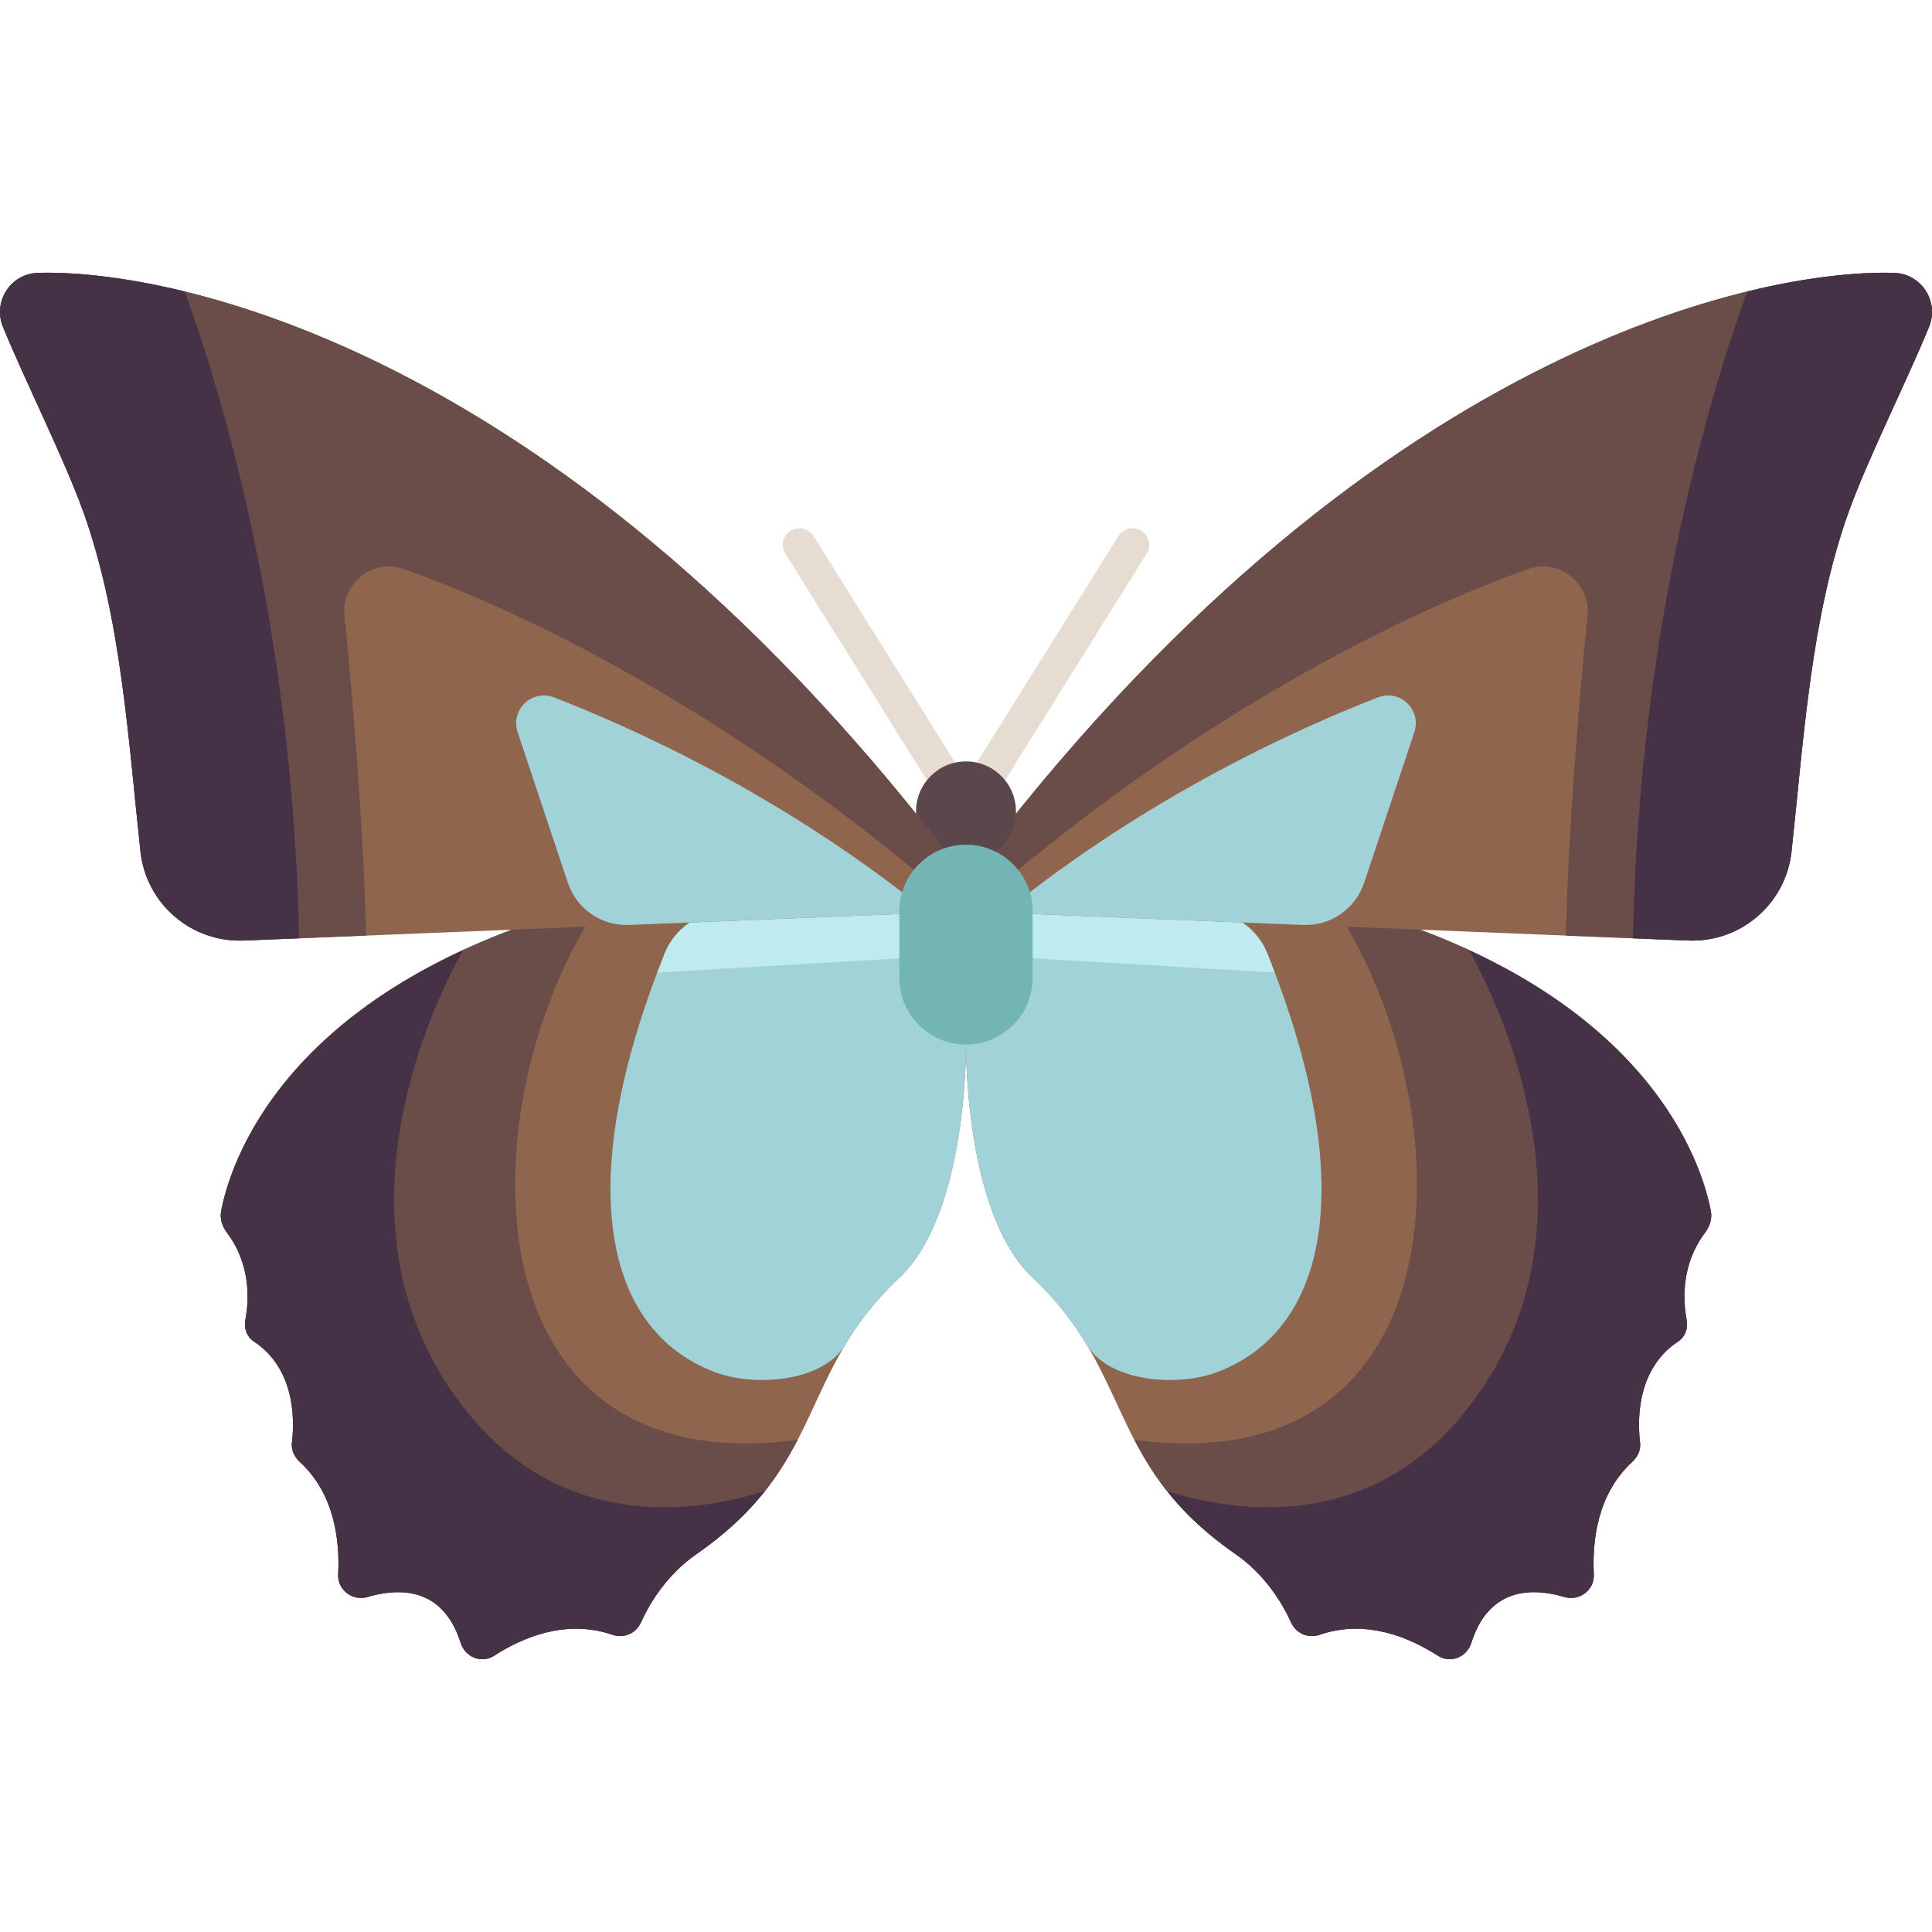 <?xml version="1.0" encoding="iso-8859-1"?>
<!-- Uploaded to: SVG Repo, www.svgrepo.com, Generator: SVG Repo Mixer Tools -->
<svg height="800px" width="800px" version="1.1" id="Layer_1" xmlns="http://www.w3.org/2000/svg" xmlns:xlink="http://www.w3.org/1999/xlink" 
	 viewBox="0 0 512.001 512.001" xml:space="preserve">
<path style="fill:#8F664D;" d="M256.002,276.817v-35.31h105.931c75.346,22.604,89.061,66.913,91.463,79.407
	c0.397,2.068-0.28,4.082-1.546,5.764c-6.389,8.492-5.846,17.984-4.86,23.149c0.41,2.152-0.398,4.449-2.227,5.654
	c-11.029,7.267-10.842,20.793-10.13,26.815c0.234,1.975-0.64,3.804-2.104,5.15c-9.316,8.556-10.597,21.139-10.146,29.778
	c0.213,4.076-3.787,7.161-7.704,6.015c-16.117-4.715-22.342,4.38-24.748,12.11c-1.191,3.827-5.541,5.602-8.905,3.424
	c-7.212-4.671-18.89-9.826-31.332-5.534c-2.991,1.032-6.221-0.349-7.529-3.231c-2.322-5.121-6.828-12.664-14.806-18.205
	c-34.453-23.925-26.667-47.816-53.701-73.195C255.454,321.521,256.002,276.817,256.002,276.817z"/>
<path style="fill:#A0D2D7;" d="M322.576,363.622c-10.667,4.046-28.706,2.532-34.516-7.159c-3.526-5.88-7.982-11.825-14.403-17.853
	c-18.203-17.089-17.655-61.793-17.655-61.793v-35.31h63.469c7.204,0,13.683,4.457,16.371,11.141
	C359.866,312.411,352.658,352.211,322.576,363.622z"/>
<path style="fill:#BEEBF0;" d="M319.471,241.508c7.204,0,13.684,4.458,16.371,11.141c0.697,1.734,1.278,3.392,1.922,5.091
	l-81.762-4.809v-11.424H319.471z"/>
<path style="fill:#6A4C49;" d="M361.933,241.508c75.346,22.604,89.061,66.913,91.463,79.407c0.397,2.068-0.28,4.082-1.546,5.764
	c-6.389,8.492-5.846,17.984-4.86,23.149c0.41,2.152-0.398,4.449-2.228,5.654c-11.029,7.267-10.842,20.793-10.131,26.815
	c0.234,1.975-0.64,3.805-2.104,5.15c-9.318,8.556-10.597,21.138-10.146,29.777c0.213,4.076-3.787,7.161-7.704,6.015
	c-16.117-4.715-22.342,4.381-24.748,12.111c-1.191,3.826-5.54,5.602-8.905,3.424c-7.212-4.671-18.89-9.826-31.332-5.534
	c-2.991,1.032-6.221-0.349-7.529-3.231c-2.322-5.121-6.828-12.664-14.806-18.205c-14.46-10.041-21.453-20.077-26.729-30.219
	c87.787,11.645,87.787-87.114,53.785-140.079L361.933,241.508L361.933,241.508z"/>
<path style="fill:#8F664D;" d="M501.987,72.319c7.24,0.221,11.968,7.62,9.224,14.323c-5.914,14.442-16.313,35.141-21.267,48.934
	c-10.009,27.871-11.921,60.056-15.164,90.071c-1.501,13.895-13.515,24.207-27.477,23.6l-191.302-7.742v-8.828
	C361.933,91.44,467.17,71.26,501.987,72.319z"/>
<path style="fill:#A0D2D7;" d="M374.821,194.016l-13.312,39.935c-2.304,6.912-8.9,11.467-16.18,11.172l-79.351-3.211
	c38.409-31.117,78.478-49.076,99.226-57.099C371.02,182.562,376.793,188.1,374.821,194.016z"/>
<path style="fill:#6A4C49;" d="M501.987,72.319c7.24,0.221,11.968,7.62,9.224,14.323c-5.914,14.442-16.313,35.141-21.267,48.934
	c-10.009,27.871-11.921,60.056-15.164,90.071c-1.501,13.895-13.515,24.207-27.477,23.6l-32.343-1.309
	c0.713-29.083,3.506-62.209,5.741-84.751c0.862-8.69-7.571-15.304-15.796-12.37c-41.07,14.653-96.179,45.023-147.972,90.726
	l-0.934-0.038v-8.828C361.933,91.44,467.17,71.26,501.987,72.319z"/>
<g>
	<path style="fill:#463246;" d="M463.052,77.248c16.741-4.087,30.109-5.197,38.935-4.929c7.24,0.221,11.968,7.62,9.224,14.323
		c-5.914,14.442-16.313,35.141-21.267,48.934c-10.009,27.871-11.921,60.056-15.164,90.071c-1.501,13.895-13.515,24.207-27.477,23.6
		l-14.553-0.589C434.323,165.571,453.804,102.556,463.052,77.248z"/>
	<path style="fill:#463246;" d="M309.278,395.116c16.682,5.362,52.805,11.719,79.137-21.196
		c39.397-49.247,6.737-111.771,0.878-122.082c51.296,23.726,61.951,58.149,64.081,69.01c0.41,2.092-0.25,4.134-1.532,5.838
		c-6.382,8.49-5.838,17.976-4.853,23.139c0.41,2.152-0.398,4.449-2.227,5.654c-11.029,7.267-10.842,20.793-10.13,26.815
		c0.234,1.975-0.64,3.804-2.104,5.15c-9.316,8.556-10.597,21.139-10.146,29.777c0.213,4.076-3.787,7.161-7.704,6.015
		c-16.117-4.715-22.342,4.38-24.748,12.11c-1.191,3.827-5.541,5.602-8.905,3.424c-7.212-4.671-18.89-9.826-31.332-5.534
		c-2.991,1.032-6.221-0.349-7.529-3.231c-2.322-5.121-6.828-12.664-14.806-18.205C319.354,406.247,313.689,400.691,309.278,395.116z
		"/>
</g>
<path style="fill:#8F664D;" d="M256,276.817v-35.31H150.069c-75.346,22.604-89.061,66.913-91.463,79.407
	c-0.397,2.068,0.28,4.082,1.546,5.764c6.389,8.492,5.846,17.984,4.86,23.149c-0.41,2.152,0.398,4.449,2.227,5.654
	c11.029,7.267,10.842,20.793,10.13,26.815c-0.234,1.975,0.64,3.804,2.104,5.15c9.316,8.556,10.597,21.139,10.146,29.778
	c-0.213,4.076,3.787,7.161,7.704,6.015c16.117-4.715,22.343,4.38,24.748,12.11c1.191,3.827,5.542,5.602,8.905,3.424
	c7.212-4.671,18.89-9.826,31.332-5.534c2.991,1.032,6.221-0.349,7.529-3.231c2.322-5.121,6.828-12.664,14.806-18.205
	c34.453-23.925,26.666-47.816,53.7-73.195C256.548,321.521,256,276.817,256,276.817z"/>
<path style="fill:#A0D2D7;" d="M189.426,363.622c10.667,4.046,28.706,2.532,34.516-7.159c3.525-5.88,7.982-11.825,14.403-17.853
	C256.548,321.521,256,276.817,256,276.817v-35.31h-63.469c-7.204,0-13.683,4.457-16.371,11.141
	C152.136,312.411,159.342,352.211,189.426,363.622z"/>
<path style="fill:#BEEBF0;" d="M192.531,241.508c-7.204,0-13.684,4.458-16.371,11.141c-0.697,1.734-1.278,3.392-1.922,5.091
	L256,252.932v-11.424H192.531z"/>
<path style="fill:#6A4C49;" d="M150.069,241.508c-75.346,22.604-89.061,66.913-91.463,79.407c-0.397,2.068,0.28,4.082,1.546,5.764
	c6.389,8.492,5.846,17.984,4.86,23.149c-0.41,2.152,0.398,4.449,2.228,5.654c11.029,7.267,10.842,20.793,10.131,26.815
	c-0.234,1.975,0.64,3.805,2.104,5.15c9.317,8.556,10.597,21.138,10.146,29.777c-0.213,4.076,3.787,7.161,7.704,6.015
	c16.117-4.715,22.343,4.381,24.748,12.111c1.191,3.826,5.54,5.602,8.905,3.424c7.212-4.671,18.89-9.826,31.332-5.534
	c2.991,1.032,6.221-0.349,7.529-3.231c2.322-5.121,6.828-12.664,14.806-18.205c14.46-10.041,21.453-20.077,26.729-30.219
	c-87.787,11.644-87.787-87.115-53.785-140.079H150.069z"/>
<path style="fill:#E6DCD2;" d="M256,219.439c-1.526,0-2.94-0.785-3.742-2.078l-44.138-70.616c-1.293-2.069-0.664-4.793,1.405-6.082
	c2.051-1.28,4.793-0.668,6.078,1.401L256,206.698l40.396-64.633c1.302-2.069,4.043-2.681,6.078-1.401
	c2.069,1.289,2.698,4.013,1.405,6.082l-44.138,70.616C258.939,218.655,257.526,219.439,256,219.439z"/>
<circle style="fill:#5A464B;" cx="256" cy="215.028" r="13.241"/>
<path style="fill:#8F664D;" d="M10.015,72.319c-7.24,0.221-11.968,7.62-9.224,14.323c5.914,14.442,16.313,35.141,21.267,48.934
	c10.009,27.871,11.92,60.056,15.164,90.071c1.501,13.895,13.515,24.207,27.477,23.6L256,241.508v-8.828
	C150.069,91.44,44.832,71.26,10.015,72.319z"/>
<path style="fill:#A0D2D7;" d="M137.181,194.016l13.312,39.935c2.304,6.912,8.9,11.467,16.18,11.172l79.351-3.211
	c-38.409-31.117-78.478-49.076-99.226-57.099C140.981,182.562,135.209,188.1,137.181,194.016z"/>
<path style="fill:#6A4C49;" d="M10.015,72.319c-7.24,0.221-11.968,7.62-9.224,14.323c5.914,14.442,16.313,35.141,21.267,48.934
	c10.009,27.871,11.92,60.056,15.164,90.071c1.501,13.895,13.515,24.207,27.477,23.6l32.343-1.309
	c-0.713-29.083-3.506-62.209-5.741-84.751c-0.862-8.69,7.571-15.304,15.796-12.37c41.07,14.653,96.179,45.023,147.972,90.726
	l0.934-0.038v-8.828C150.069,91.44,44.832,71.26,10.015,72.319z"/>
<path style="fill:#73B4B4;" d="M256,276.817L256,276.817c-9.751,0-17.655-7.904-17.655-17.655v-17.655
	c0-9.751,7.904-17.655,17.655-17.655l0,0c9.751,0,17.655,7.904,17.655,17.655v17.655C273.655,268.913,265.751,276.817,256,276.817z"
	/>
<g>
	<path style="fill:#463246;" d="M48.948,77.248c-16.741-4.087-30.109-5.197-38.935-4.929C2.774,72.54-1.954,79.94,0.79,86.642
		c5.914,14.442,16.313,35.141,21.267,48.934c10.009,27.871,11.921,60.056,15.164,90.071c1.501,13.895,13.515,24.207,27.477,23.6
		l14.553-0.589C77.679,165.571,58.198,102.556,48.948,77.248z"/>
	<path style="fill:#463246;" d="M202.723,395.116c-16.682,5.362-52.805,11.719-79.137-21.196
		c-39.397-49.247-6.737-111.771-0.878-122.082c-51.296,23.726-61.951,58.149-64.081,69.01c-0.41,2.092,0.25,4.134,1.532,5.838
		c6.382,8.49,5.838,17.976,4.853,23.139c-0.41,2.152,0.398,4.449,2.227,5.654c11.029,7.267,10.842,20.793,10.13,26.815
		c-0.234,1.975,0.64,3.804,2.104,5.15c9.316,8.556,10.597,21.139,10.146,29.777c-0.213,4.076,3.787,7.161,7.704,6.015
		c16.117-4.715,22.343,4.38,24.748,12.11c1.191,3.827,5.542,5.602,8.905,3.424c7.212-4.671,18.89-9.826,31.332-5.534
		c2.991,1.032,6.221-0.349,7.529-3.231c2.322-5.121,6.828-12.664,14.806-18.205C192.648,406.247,198.312,400.691,202.723,395.116z"
		/>
</g>
</svg>